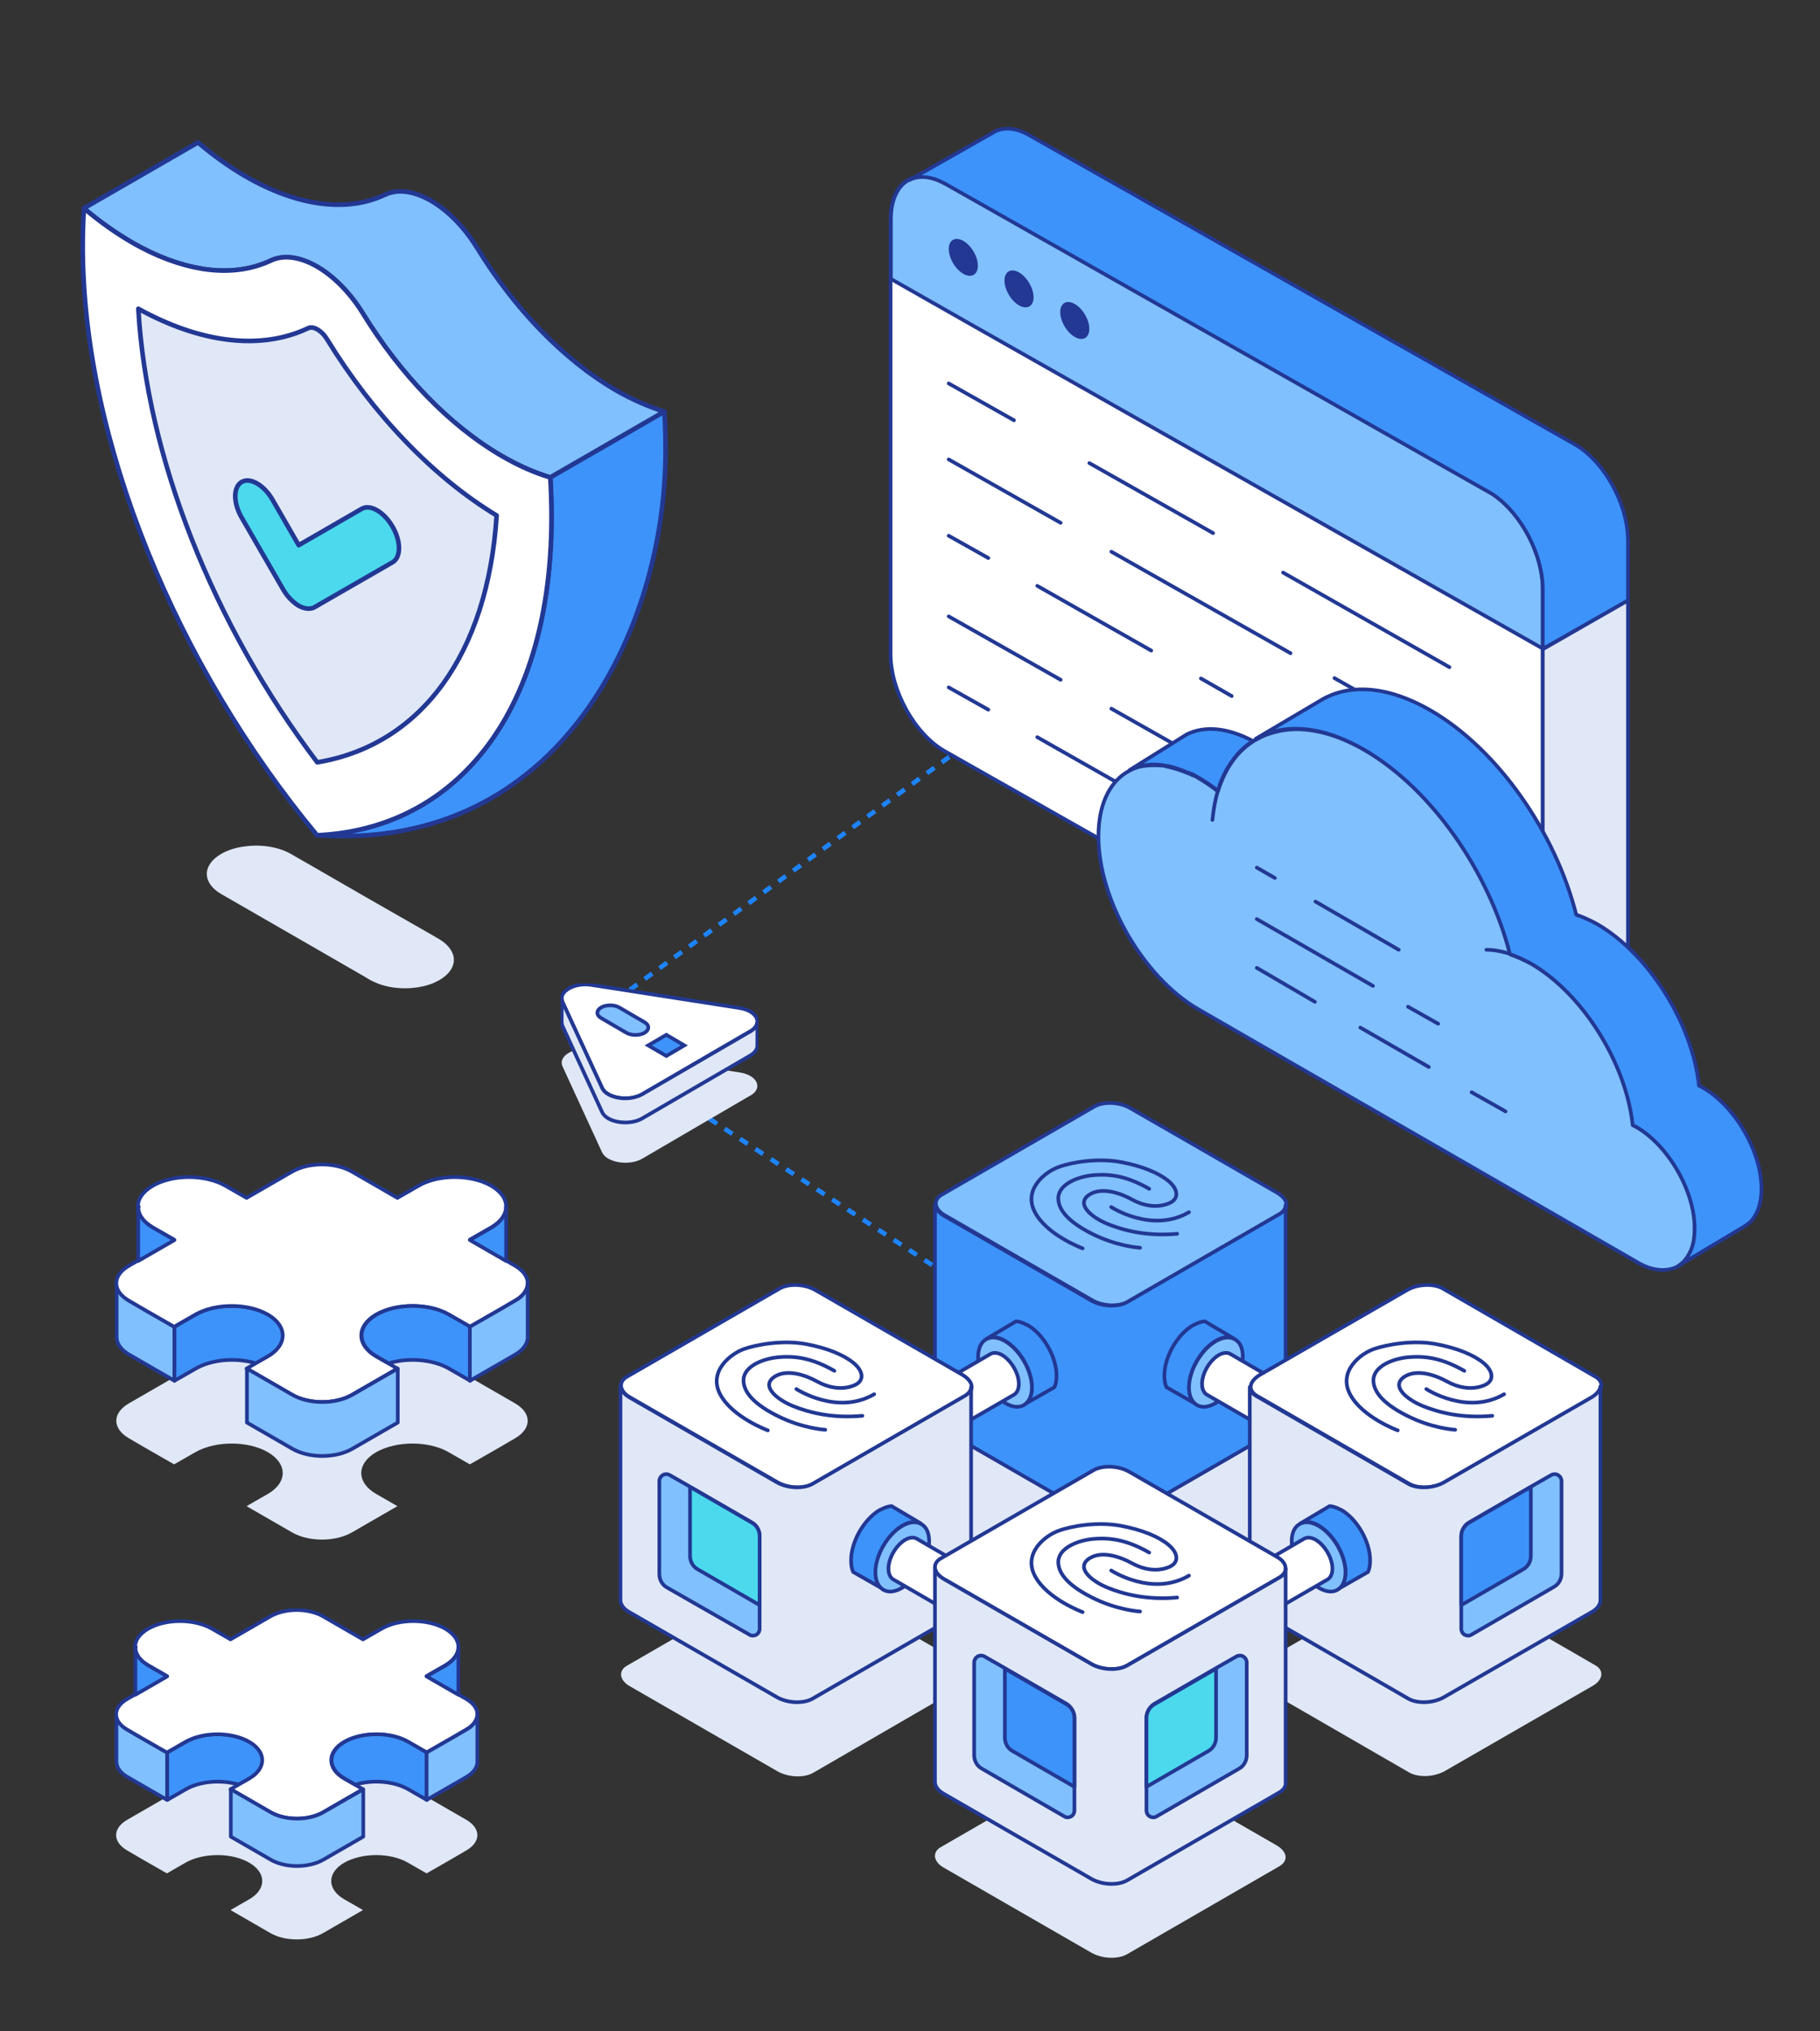 <?xml version="1.0" encoding="UTF-8"?>
<svg xmlns="http://www.w3.org/2000/svg" width="396" height="442" viewBox="0 0 396 442" fill="none">
  <rect x="0" y="0" width="396" height="442" fill="#333333" stroke="none"/>
  <path d="M144.556 89.574L119.741 103.894C116.381 102.86 112.917 101.361 109.298 99.293C97.614 92.572 87.016 81.302 79.003 68.274C73.316 59.02 64.631 54.006 58.944 56.694C54.653 58.71 49.639 59.382 44.107 58.503C39.299 57.728 34.077 55.867 28.649 52.713C25.082 50.645 21.567 48.164 18.258 45.32L43.073 31C46.433 33.843 49.897 36.325 53.464 38.393C65.148 45.114 75.798 46.148 83.759 42.374C89.446 39.685 98.131 44.7 103.818 53.954C111.831 66.982 122.429 78.2 134.113 84.973C137.732 87.041 141.247 88.54 144.556 89.574Z" fill="#80C0FF" stroke="#223893" stroke-miterlimit="10" stroke-linecap="round" stroke-linejoin="round"></path>
  <path d="M144.816 98.104C144.816 136.412 122.172 185.37 68.975 181.751C82.519 181.131 94.1 175.754 102.785 166.242C113.642 154.403 120.001 136.102 120.001 112.424C120.001 109.581 119.897 106.738 119.742 103.894L144.557 89.574C144.764 92.417 144.816 95.261 144.816 98.104Z" fill="#3D93FA" stroke="#223893" stroke-miterlimit="10" stroke-linecap="round" stroke-linejoin="round"></path>
  <path d="M120 112.424C120 136.102 113.641 154.403 102.785 166.242C94.099 175.754 82.519 181.131 68.974 181.751C68.922 181.7 68.871 181.596 68.819 181.544C38.576 145.046 18 96.139 18 53.54C18 50.697 18.103 48.009 18.259 45.32C21.619 48.164 25.083 50.645 28.65 52.713C34.078 55.867 39.3 57.728 44.108 58.503C49.639 59.382 54.654 58.71 58.945 56.694C64.632 54.006 73.317 59.02 79.004 68.274C87.017 81.302 97.615 92.521 109.299 99.293C112.866 101.361 116.381 102.912 119.742 103.894C119.897 106.738 120 109.581 120 112.424Z" fill="white" stroke="#223893" stroke-miterlimit="10" stroke-linecap="round" stroke-linejoin="round"></path>
  <path d="M69.028 165.88C46.333 135.895 31.909 99.345 30.1 67.189C43.8 74.737 56.828 76.236 67.012 71.428C67.736 71.066 68.511 71.376 69.08 71.686C69.597 71.997 70.424 72.617 71.148 73.806C81.281 90.298 94.36 103.894 108.06 112.166C106.147 142.203 91.724 162.106 69.028 165.88Z" fill="#E0E8F7" stroke="#223893" stroke-miterlimit="10" stroke-linecap="round" stroke-linejoin="round"></path>
  <path d="M64.993 131.811C63.804 131.087 62.563 129.898 61.632 128.296L52.585 112.631C50.724 109.426 50.724 105.962 52.585 104.876C54.446 103.791 57.445 105.548 59.306 108.754L64.993 118.628L78.693 110.718C80.554 109.633 83.552 111.39 85.413 114.596C87.275 117.801 87.275 121.265 85.413 122.35L68.353 132.173C67.423 132.638 66.234 132.483 64.993 131.811Z" fill="#4CD9ED" stroke="#223893" stroke-miterlimit="10" stroke-linecap="round" stroke-linejoin="round"></path>
  <path d="M95.627 213.244C95.12 213.525 94.557 213.807 93.993 214.033C92.19 214.709 90.162 215.047 88.077 215.047C86.048 215.047 84.02 214.709 82.273 214.033C81.653 213.807 81.09 213.525 80.526 213.244L79.512 212.624L67.792 205.862L48.127 194.537C43.958 192.114 43.958 188.226 48.127 185.803C49.592 184.958 51.395 184.394 53.311 184.169C54.1 184.056 54.889 184 55.734 184C58.495 184 61.2 184.62 63.284 185.803L65.031 186.817L67.792 188.395L79.512 195.157L82.273 196.734L87.682 199.833L93.993 203.439L95.627 204.397C99.797 206.933 99.797 210.821 95.627 213.244Z" fill="#E0E8F7"></path>
  <g clip-path="url(#clip0_1392_6783)">
    <path d="M103.865 399.316C103.865 400.514 103.066 401.712 101.469 402.643L98.274 404.507L92.817 407.635L88.757 405.306C84.964 403.109 78.774 403.109 74.914 405.306C71.121 407.502 71.121 411.096 74.914 413.292L77.243 414.623L78.974 415.621L72.052 419.614L70.322 420.613C67.127 422.476 62.003 422.476 58.808 420.613L57.078 419.614L50.156 415.621L51.887 414.623L54.216 413.292C58.01 411.096 58.01 407.502 54.216 405.306C50.423 403.109 44.233 403.109 40.373 405.306L36.313 407.635L30.856 404.507L27.662 402.643C26.064 401.712 25.266 400.514 25.266 399.316C25.266 398.118 26.064 396.92 27.662 395.988L29.392 394.99L36.313 390.997L34.583 389.998L32.254 388.667C30.324 387.536 29.392 386.138 29.392 384.674C29.392 383.21 30.324 381.812 32.254 380.681C36.047 378.485 42.237 378.485 46.097 380.681L50.156 383.01L58.808 378.019C62.003 376.155 67.127 376.155 70.322 378.019L78.974 383.01L83.034 380.681C86.827 378.485 93.016 378.485 96.876 380.681C98.807 381.812 99.738 383.21 99.738 384.674C99.738 386.138 98.807 387.536 96.876 388.667L94.547 389.998L92.817 390.997L99.738 394.99L101.469 395.988C103.066 396.92 103.865 398.118 103.865 399.316Z" fill="#E0E8F7"></path>
    <path d="M36.38 381.346V391.662L27.728 386.671C26.131 385.739 25.332 384.541 25.332 383.343V373.027C25.332 374.225 26.131 375.423 27.728 376.355L30.922 378.218L36.38 381.346Z" fill="#80C0FF" stroke="#223893" stroke-width="0.8" stroke-miterlimit="10" stroke-linecap="round" stroke-linejoin="round"></path>
    <path d="M54.284 387.003L51.954 388.334C48.227 387.203 43.569 387.536 40.441 389.333L36.381 391.662V381.346L40.441 379.017C44.234 376.821 50.423 376.821 54.284 379.017C58.077 381.213 58.077 384.807 54.284 387.003Z" fill="#3D93FA" stroke="#223893" stroke-width="0.8" stroke-miterlimit="10" stroke-linecap="round" stroke-linejoin="round"></path>
    <path d="M103.865 373.027C103.865 374.225 103.066 375.423 101.469 376.355L98.274 378.218L92.817 381.346L88.757 379.017C84.964 376.821 78.774 376.821 74.914 379.017C71.121 381.213 71.121 384.807 74.914 387.003L77.243 388.334L78.974 389.333L72.052 393.326L70.322 394.324C67.127 396.188 62.003 396.188 58.808 394.324L57.078 393.326L50.156 389.333L51.887 388.334L54.216 387.003C58.01 384.807 58.01 381.213 54.216 379.017C50.423 376.821 44.233 376.821 40.373 379.017L36.313 381.346L30.856 378.218L27.662 376.355C26.064 375.423 25.266 374.225 25.266 373.027C25.266 371.829 26.064 370.631 27.662 369.7L29.392 368.701L36.313 364.708L34.583 363.71L32.254 362.379C30.324 361.247 29.392 359.85 29.392 358.386C29.392 356.922 30.324 355.524 32.254 354.392C36.047 352.196 42.237 352.196 46.097 354.392L50.156 356.722L58.808 351.73C62.003 349.867 67.127 349.867 70.322 351.73L78.974 356.722L83.034 354.392C86.827 352.196 93.016 352.196 96.876 354.392C98.807 355.524 99.738 356.922 99.738 358.386C99.738 359.85 98.807 361.247 96.876 362.379L94.547 363.71L92.817 364.708L99.738 368.701L101.469 369.7C103.066 370.631 103.865 371.829 103.865 373.027Z" fill="white" stroke="#223893" stroke-width="0.8" stroke-miterlimit="10" stroke-linecap="round" stroke-linejoin="round"></path>
    <path d="M79.04 389.333V399.648L70.388 404.64C67.194 406.503 62.069 406.503 58.874 404.64L50.223 399.648V389.333L57.144 393.326L58.874 394.324C62.069 396.188 67.194 396.188 70.388 394.324L72.119 393.326L79.04 389.333Z" fill="#80C0FF" stroke="#223893" stroke-width="0.8" stroke-miterlimit="10" stroke-linecap="round" stroke-linejoin="round"></path>
    <path d="M92.883 381.346V391.662L88.823 389.333C85.695 387.536 80.97 387.203 77.309 388.334L74.98 387.003C71.186 384.807 71.186 381.213 74.98 379.017C78.773 376.821 85.029 376.821 88.823 379.017L92.883 381.346Z" fill="#3D93FA" stroke="#223893" stroke-width="0.8" stroke-miterlimit="10" stroke-linecap="round" stroke-linejoin="round"></path>
    <path d="M103.864 373.027V383.343C103.864 384.541 103.066 385.739 101.468 386.671L92.816 391.662V381.346L98.274 378.218L101.468 376.355C103.066 375.49 103.864 374.225 103.864 373.027Z" fill="#80C0FF" stroke="#223893" stroke-width="0.8" stroke-miterlimit="10" stroke-linecap="round" stroke-linejoin="round"></path>
    <path d="M99.738 358.452V368.768L92.816 364.775L94.547 363.777L96.876 362.445C98.806 361.314 99.738 359.85 99.738 358.452Z" fill="#3D93FA" stroke="#223893" stroke-width="0.8" stroke-miterlimit="10" stroke-linecap="round" stroke-linejoin="round"></path>
    <path d="M99.738 358.452V358.319" stroke="#223893" stroke-width="0.8" stroke-miterlimit="10" stroke-linecap="round" stroke-linejoin="round"></path>
    <path d="M36.38 364.775L29.459 368.768V358.452C29.459 359.916 30.391 361.314 32.321 362.445L34.65 363.777L36.38 364.775Z" fill="#3D93FA" stroke="#223893" stroke-width="0.8" stroke-miterlimit="10" stroke-linecap="round" stroke-linejoin="round"></path>
    <path d="M29.525 358.452V358.319" stroke="#223893" stroke-width="0.8" stroke-miterlimit="10" stroke-linecap="round" stroke-linejoin="round"></path>
  </g>
  <g clip-path="url(#clip1_1392_6783)">
    <path d="M114.817 309.164C114.817 310.529 113.907 311.893 112.088 312.954L108.45 315.076L102.235 318.639L97.611 315.986C93.291 313.485 86.242 313.485 81.846 315.986C77.526 318.487 77.526 322.58 81.846 325.081L84.499 326.597L86.469 327.734L78.587 332.282L76.616 333.419C72.978 335.541 67.142 335.541 63.504 333.419L61.533 332.282L53.65 327.734L55.621 326.597L58.274 325.081C62.594 322.58 62.594 318.487 58.274 315.986C53.953 313.485 46.904 313.485 42.508 315.986L37.885 318.639L31.669 315.076L28.031 312.954C26.212 311.893 25.303 310.529 25.303 309.164C25.303 307.8 26.212 306.436 28.031 305.374L30.002 304.238L37.885 299.69L35.914 298.553L33.261 297.037C31.063 295.749 30.002 294.157 30.002 292.489C30.002 290.822 31.063 289.23 33.261 287.942C37.581 285.44 44.63 285.44 49.027 287.942L53.65 290.594L63.504 284.91C67.142 282.788 72.978 282.788 76.616 284.91L86.469 290.594L91.093 287.942C95.413 285.44 102.462 285.44 106.858 287.942C109.056 289.23 110.117 290.822 110.117 292.489C110.117 294.157 109.056 295.749 106.858 297.037L104.205 298.553L102.235 299.69L110.117 304.238L112.088 305.374C113.907 306.436 114.817 307.8 114.817 309.164Z" fill="#E0E8F7"></path>
    <path d="M37.961 288.699V300.448L28.108 294.763C26.288 293.702 25.379 292.338 25.379 290.973V279.225C25.379 280.589 26.288 281.954 28.108 283.015L31.746 285.137L37.961 288.699Z" fill="#80C0FF" stroke="#223893" stroke-width="0.8" stroke-miterlimit="10" stroke-linecap="round" stroke-linejoin="round"></path>
    <path d="M58.35 295.142L55.697 296.658C51.453 295.369 46.147 295.748 42.584 297.795L37.961 300.448V288.7L42.584 286.047C46.905 283.545 53.954 283.545 58.35 286.047C62.67 288.548 62.67 292.641 58.35 295.142Z" fill="#3D93FA" stroke="#223893" stroke-width="0.8" stroke-miterlimit="10" stroke-linecap="round" stroke-linejoin="round"></path>
    <path d="M114.817 279.225C114.817 280.589 113.907 281.954 112.088 283.015L108.45 285.137L102.235 288.7L97.611 286.047C93.291 283.545 86.242 283.545 81.846 286.047C77.526 288.548 77.526 292.641 81.846 295.142L84.499 296.658L86.469 297.795L78.587 302.343L76.616 303.48C72.978 305.602 67.142 305.602 63.504 303.48L61.533 302.343L53.65 297.795L55.621 296.658L58.274 295.142C62.594 292.641 62.594 288.548 58.274 286.047C53.953 283.545 46.904 283.545 42.508 286.047L37.885 288.7L31.669 285.137L28.031 283.015C26.212 281.954 25.303 280.589 25.303 279.225C25.303 277.861 26.212 276.497 28.031 275.435L30.002 274.298L37.885 269.751L35.914 268.614L33.261 267.098C31.063 265.809 30.002 264.218 30.002 262.55C30.002 260.883 31.063 259.291 33.261 258.003C37.581 255.501 44.63 255.501 49.027 258.003L53.65 260.655L63.504 254.971C67.142 252.848 72.978 252.848 76.616 254.971L86.469 260.655L91.093 258.003C95.413 255.501 102.462 255.501 106.858 258.003C109.056 259.291 110.117 260.883 110.117 262.55C110.117 264.218 109.056 265.809 106.858 267.098L104.205 268.614L102.235 269.751L110.117 274.298L112.088 275.435C113.907 276.497 114.817 277.861 114.817 279.225Z" fill="white" stroke="#223893" stroke-width="0.8" stroke-miterlimit="10" stroke-linecap="round" stroke-linejoin="round"></path>
    <path d="M86.546 297.795V309.543L76.692 315.228C73.054 317.35 67.218 317.35 63.58 315.228L53.727 309.543V297.795L61.609 302.343L63.58 303.48C67.218 305.602 73.054 305.602 76.692 303.48L78.663 302.343L86.546 297.795Z" fill="#80C0FF" stroke="#223893" stroke-width="0.8" stroke-miterlimit="10" stroke-linecap="round" stroke-linejoin="round"></path>
    <path d="M102.311 288.7V300.448L97.687 297.795C94.125 295.748 88.743 295.369 84.575 296.658L81.922 295.142C77.602 292.641 77.602 288.548 81.922 286.047C86.242 283.545 93.367 283.545 97.687 286.047L102.311 288.7Z" fill="#3D93FA" stroke="#223893" stroke-width="0.8" stroke-miterlimit="10" stroke-linecap="round" stroke-linejoin="round"></path>
    <path d="M114.816 279.225V290.973C114.816 292.338 113.907 293.702 112.088 294.763L102.234 300.448V288.699L108.45 285.137L112.088 283.015C113.907 282.03 114.816 280.589 114.816 279.225Z" fill="#80C0FF" stroke="#223893" stroke-width="0.8" stroke-miterlimit="10" stroke-linecap="round" stroke-linejoin="round"></path>
    <path d="M110.117 262.626V274.374L102.234 269.827L104.205 268.69L106.858 267.174C109.056 265.885 110.117 264.218 110.117 262.626Z" fill="#3D93FA" stroke="#223893" stroke-width="0.8" stroke-miterlimit="10" stroke-linecap="round" stroke-linejoin="round"></path>
    <path d="M110.117 262.626V262.474" stroke="#223893" stroke-width="0.8" stroke-miterlimit="10" stroke-linecap="round" stroke-linejoin="round"></path>
    <path d="M37.961 269.827L30.078 274.374V262.626C30.078 264.293 31.139 265.885 33.337 267.174L35.99 268.69L37.961 269.827Z" fill="#3D93FA" stroke="#223893" stroke-width="0.8" stroke-miterlimit="10" stroke-linecap="round" stroke-linejoin="round"></path>
    <path d="M30.154 262.626V262.474" stroke="#223893" stroke-width="0.8" stroke-miterlimit="10" stroke-linecap="round" stroke-linejoin="round"></path>
  </g>
  <path d="M213 160L125 224.161L205.457 277" stroke="#1D84FF" stroke-dasharray="2 2"></path>
  <path d="M335.677 128.133V222.725C335.677 226.697 334.353 229.585 332.293 230.957L331.484 231.39C329.424 232.401 326.776 232.184 323.907 230.523L205.54 163.443C199.066 159.76 193.77 150.301 193.77 142.286V47.694C193.77 43.578 195.167 40.69 197.374 39.318L197.816 39.029C199.581 38.162 201.788 38.162 204.216 39.173C204.657 39.318 205.099 39.606 205.54 39.823L212.308 43.65L323.907 106.976C324.348 107.193 324.716 107.482 325.084 107.698C331.043 111.814 335.677 120.623 335.677 128.133Z" fill="white" stroke="#223893" stroke-width="0.8" stroke-miterlimit="10" stroke-linecap="round" stroke-linejoin="round"></path>
  <path d="M335.678 128.133V141.13L212.382 71.234L193.844 60.691V47.694C193.844 43.578 195.241 40.69 197.448 39.318L197.89 39.029C199.655 38.162 201.862 38.162 204.29 39.173C204.731 39.318 205.173 39.606 205.614 39.823L212.382 43.65L323.907 106.976C324.349 107.193 324.717 107.482 325.084 107.698C331.043 111.814 335.678 120.623 335.678 128.133Z" fill="#80C0FF" stroke="#223893" stroke-width="0.8" stroke-miterlimit="10" stroke-linecap="round" stroke-linejoin="round"></path>
  <path d="M211.844 59.812C213.076 59.114 213.069 56.841 211.83 54.734C210.591 52.627 208.588 51.486 207.357 52.183C206.125 52.881 206.132 55.155 207.371 57.261C208.61 59.368 210.613 60.51 211.844 59.812Z" fill="#223893"></path>
  <path d="M223.967 66.68C225.199 65.982 225.192 63.708 223.953 61.602C222.714 59.495 220.711 58.353 219.48 59.051C218.248 59.749 218.255 62.022 219.494 64.129C220.733 66.235 222.736 67.377 223.967 66.68Z" fill="#223893"></path>
  <path d="M236.096 73.547C237.328 72.849 237.321 70.575 236.082 68.469C234.843 66.362 232.84 65.22 231.609 65.918C230.377 66.616 230.383 68.889 231.623 70.996C232.862 73.103 234.865 74.245 236.096 73.547Z" fill="#223893"></path>
  <path d="M279.178 124.595L315.372 145.174" stroke="#223893" stroke-width="0.8" stroke-miterlimit="10" stroke-linecap="round" stroke-linejoin="round"></path>
  <path d="M237.025 100.766L263.95 116.002" stroke="#223893" stroke-width="0.8" stroke-miterlimit="10" stroke-linecap="round" stroke-linejoin="round"></path>
  <path d="M206.424 83.436L220.622 91.452" stroke="#223893" stroke-width="0.8" stroke-miterlimit="10" stroke-linecap="round" stroke-linejoin="round"></path>
  <path d="M290.359 147.557L301.541 153.911" stroke="#223893" stroke-width="0.8" stroke-miterlimit="10" stroke-linecap="round" stroke-linejoin="round"></path>
  <path d="M241.811 120.046L280.8 142.141" stroke="#223893" stroke-width="0.8" stroke-miterlimit="10" stroke-linecap="round" stroke-linejoin="round"></path>
  <path d="M206.424 99.972L230.774 113.764" stroke="#223893" stroke-width="0.8" stroke-miterlimit="10" stroke-linecap="round" stroke-linejoin="round"></path>
  <path d="M290.359 181.711L301.541 188.065" stroke="#223893" stroke-width="0.8" stroke-miterlimit="10" stroke-linecap="round" stroke-linejoin="round"></path>
  <path d="M241.811 154.2L280.8 176.296" stroke="#223893" stroke-width="0.8" stroke-miterlimit="10" stroke-linecap="round" stroke-linejoin="round"></path>
  <path d="M206.424 134.126L230.774 147.918" stroke="#223893" stroke-width="0.8" stroke-miterlimit="10" stroke-linecap="round" stroke-linejoin="round"></path>
  <path d="M261.301 147.629L267.995 151.456" stroke="#223893" stroke-width="0.8" stroke-miterlimit="10" stroke-linecap="round" stroke-linejoin="round"></path>
  <path d="M225.695 127.483L250.487 141.564" stroke="#223893" stroke-width="0.8" stroke-miterlimit="10" stroke-linecap="round" stroke-linejoin="round"></path>
  <path d="M206.424 116.58L215.031 121.418" stroke="#223893" stroke-width="0.8" stroke-miterlimit="10" stroke-linecap="round" stroke-linejoin="round"></path>
  <path d="M225.695 160.41L250.487 174.49" stroke="#223893" stroke-width="0.8" stroke-miterlimit="10" stroke-linecap="round" stroke-linejoin="round"></path>
  <path d="M206.424 149.579L215.031 154.417" stroke="#223893" stroke-width="0.8" stroke-miterlimit="10" stroke-linecap="round" stroke-linejoin="round"></path>
  <path d="M354.217 117.663V130.66L335.679 141.203V128.205C335.679 120.696 331.044 111.886 325.085 107.771C324.717 107.482 324.276 107.265 323.908 107.048L212.383 43.795L205.615 39.968C205.174 39.751 204.732 39.534 204.291 39.318C201.863 38.307 199.656 38.235 197.891 39.173L215.841 28.992L216.429 28.631C218.489 27.62 221.137 27.765 224.08 29.497L342.447 96.578C348.994 100.189 354.217 109.648 354.217 117.663Z" fill="#3D93FA" stroke="#223893" stroke-width="0.8" stroke-miterlimit="10" stroke-linecap="round" stroke-linejoin="round"></path>
  <path d="M354.215 130.66V212.255C354.215 216.226 352.891 219.115 350.831 220.559L350.096 220.992L332.293 231.101C334.353 229.657 335.677 226.841 335.677 222.869V141.275L354.215 130.66Z" fill="#E0E8F7" stroke="#223893" stroke-width="0.8" stroke-miterlimit="10" stroke-linecap="round"></path>
  <path d="M272.619 161.242C270.95 162.315 269.519 163.626 268.327 165.295C266.896 167.203 265.704 169.468 264.988 172.091C263.677 171.018 262.246 170.064 260.815 169.23C260.458 168.991 260.1 168.872 259.742 168.634C259.504 168.514 259.385 168.395 259.146 168.395C258.908 168.276 258.789 168.157 258.55 168.157C258.312 168.037 258.192 168.037 257.954 167.918C257.716 167.799 257.596 167.799 257.358 167.68C256.046 167.203 254.735 166.726 253.543 166.607C253.423 166.607 253.185 166.607 253.066 166.487C251.754 166.368 250.562 166.249 249.37 166.487C248.058 166.607 246.866 167.084 245.793 167.56L257.239 160.407L258.192 159.811C262.008 157.903 267.015 158.261 272.619 161.242Z" fill="#3D93FA" stroke="#223893" stroke-width="0.8" stroke-miterlimit="10" stroke-linecap="round" stroke-linejoin="round"></path>
  <path d="M368.837 267.233C368.837 269.141 368.479 270.81 368.002 272.122C367.406 273.552 366.452 274.744 365.26 275.46L365.021 275.579C362.756 276.771 359.537 276.652 356.199 274.625L260.818 219.662C248.776 212.747 239 195.817 239 181.987C239 175.31 241.265 170.541 244.961 168.157L245.796 167.68C246.869 167.084 248.061 166.726 249.373 166.607C250.565 166.488 251.757 166.488 253.069 166.607C253.188 166.607 253.426 166.607 253.546 166.726C254.738 166.965 256.049 167.322 257.361 167.799C257.599 167.918 257.718 167.918 257.957 168.038C258.195 168.157 258.315 168.157 258.553 168.276C258.791 168.395 258.911 168.395 259.149 168.514C259.388 168.634 259.507 168.753 259.745 168.753C260.103 168.872 260.461 169.111 260.818 169.349C262.249 170.184 263.68 171.137 264.991 172.21C265.826 169.588 266.899 167.322 268.329 165.415C269.522 163.745 270.952 162.434 272.622 161.361C272.86 161.122 273.218 161.003 273.456 160.884C274.648 160.169 275.841 159.692 277.271 159.334C282.756 157.784 289.671 158.976 297.063 163.269C311.728 171.734 324.246 189.856 328.777 207.74C330.208 208.217 331.757 208.932 333.307 209.767C344.634 216.324 354.053 231.466 355.483 244.938C355.722 245.057 355.96 245.177 356.199 245.296C363.114 249.23 368.837 259.126 368.837 267.233Z" fill="#80C0FF" stroke="#223893" stroke-width="0.8" stroke-miterlimit="10" stroke-linecap="round" stroke-linejoin="round"></path>
  <path d="M328.777 207.621C326.87 207.024 325.081 206.667 323.412 206.667" stroke="#223893" stroke-width="0.8" stroke-miterlimit="10" stroke-linecap="round" stroke-linejoin="round"></path>
  <path d="M264.993 172.091C264.397 173.999 264.039 176.145 263.801 178.41" stroke="#223893" stroke-width="0.8" stroke-miterlimit="10" stroke-linecap="round" stroke-linejoin="round"></path>
  <path d="M286.215 196.175L304.337 206.667" stroke="#223893" stroke-width="0.8" stroke-miterlimit="10" stroke-linecap="round" stroke-linejoin="round"></path>
  <path d="M273.459 188.783L277.393 191.048" stroke="#223893" stroke-width="0.8" stroke-miterlimit="10" stroke-linecap="round" stroke-linejoin="round"></path>
  <path d="M306.363 219.066L312.921 222.762" stroke="#223893" stroke-width="0.8" stroke-miterlimit="10" stroke-linecap="round" stroke-linejoin="round"></path>
  <path d="M273.459 199.99L298.735 214.535" stroke="#223893" stroke-width="0.8" stroke-miterlimit="10" stroke-linecap="round" stroke-linejoin="round"></path>
  <path d="M320.193 237.666L327.585 241.838" stroke="#223893" stroke-width="0.8" stroke-miterlimit="10" stroke-linecap="round" stroke-linejoin="round"></path>
  <path d="M295.99 223.597L310.893 232.181" stroke="#223893" stroke-width="0.8" stroke-miterlimit="10" stroke-linecap="round" stroke-linejoin="round"></path>
  <path d="M273.459 210.601L286.097 217.993" stroke="#223893" stroke-width="0.8" stroke-miterlimit="10" stroke-linecap="round" stroke-linejoin="round"></path>
  <path d="M383.26 258.649C383.26 262.583 381.949 265.445 379.683 266.756L379.326 266.995L365.138 275.46C366.33 274.744 367.165 273.671 367.88 272.122C368.476 270.81 368.715 269.141 368.715 267.233C368.715 259.126 362.992 249.23 355.957 245.177C355.719 245.057 355.48 244.938 355.242 244.819C353.811 231.346 344.393 216.205 333.066 209.647C331.516 208.813 329.966 208.097 328.536 207.62C324.005 189.856 311.605 171.734 296.822 163.149C289.43 158.857 282.514 157.665 277.03 159.215C275.719 159.573 274.407 160.049 273.215 160.765L287.522 152.3C293.602 148.723 301.948 149.2 311.248 154.565C325.913 163.03 338.431 181.152 342.962 199.036C344.393 199.513 345.942 200.228 347.492 201.063C358.819 207.62 368.238 222.762 369.668 236.235C369.907 236.354 370.145 236.473 370.384 236.592C377.537 240.646 383.26 250.542 383.26 258.649Z" fill="#3D93FA" stroke="#223893" stroke-width="0.8" stroke-miterlimit="10" stroke-linecap="round" stroke-linejoin="round"></path>
  <path d="M292.754 325.065C292.754 326.057 292.159 326.983 290.969 327.644L246.539 353.299C243.894 354.82 239.266 354.622 236.225 352.903L193.315 328.107C191.728 327.181 190.869 326.057 190.803 324.933V324.536C190.869 323.611 191.464 322.751 192.588 322.09L236.952 296.501C239.597 294.98 244.225 295.178 247.266 296.898L290.176 321.693C291.895 322.685 292.754 323.875 292.754 325.065Z" fill="#E0E8F7"></path>
  <path d="M272.127 364.606C272.127 365.333 272.59 365.995 273.449 366.524L306.64 385.699C308.623 386.823 312.061 386.691 314.375 385.368L346.508 366.854C347.698 366.193 348.293 365.333 348.425 364.474V364.143C348.359 363.482 347.963 362.821 347.103 362.358L313.913 343.183C311.929 342.059 308.491 342.191 306.177 343.513L274.044 362.027C272.788 362.821 272.127 363.747 272.127 364.606Z" fill="#E0E8F7"></path>
  <path d="M211.431 364.606C211.431 365.333 210.968 365.995 210.109 366.524L176.918 385.765C174.935 386.889 171.497 386.757 169.183 385.434L137.05 366.92C135.86 366.259 135.265 365.4 135.133 364.54V364.209C135.199 363.548 135.596 362.887 136.455 362.424L169.646 343.249C171.629 342.125 175.067 342.257 177.381 343.579L209.514 362.094C210.77 362.821 211.431 363.747 211.431 364.606Z" fill="#E0E8F7"></path>
  <path d="M279.728 404.147C279.728 404.874 279.265 405.535 278.406 406.064L245.215 425.24C243.232 426.364 239.794 426.231 237.48 424.909L205.347 406.395C204.157 405.734 203.562 404.874 203.43 404.015V403.684C203.496 403.023 203.893 402.362 204.752 401.899L237.942 382.723C239.926 381.599 243.364 381.732 245.678 383.054L277.811 401.568C279.133 402.362 279.728 403.287 279.728 404.147Z" fill="#E0E8F7"></path>
  <path d="M279.927 262.184C279.927 262.911 279.464 263.572 278.605 264.101L245.415 283.277C243.431 284.401 239.993 284.268 237.679 282.946L205.546 264.432C204.356 263.771 203.761 262.911 203.629 262.051V261.721C203.695 261.06 204.092 260.398 204.951 259.936L238.142 240.76C240.125 239.636 243.563 239.769 245.877 241.091L278.01 259.605C279.266 260.398 279.927 261.324 279.927 262.184Z" fill="#80C0FF" stroke="#223893" stroke-width="0.8" stroke-miterlimit="10" stroke-linecap="round" stroke-linejoin="round"></path>
  <path d="M279.728 262.184V308.932C279.728 309.659 279.265 310.32 278.406 310.849L245.215 330.025C243.232 331.149 239.794 331.016 237.48 329.694L205.347 311.18C204.157 310.519 203.562 309.659 203.43 308.8V262.118C203.496 262.911 204.157 263.771 205.347 264.498L237.48 283.012C239.794 284.335 243.232 284.467 245.215 283.343L278.406 264.167C279.331 263.638 279.728 262.911 279.728 262.184Z" fill="#3D93FA" stroke="#223893" stroke-width="0.8" stroke-miterlimit="10" stroke-linecap="round" stroke-linejoin="round"></path>
  <path d="M235.562 271.639C235.562 271.639 227.826 268.796 225.181 263.771C222.537 258.745 227.495 254.91 230.405 253.918C233.248 252.861 238.934 251.935 243.892 252.861C248.454 253.72 252.025 255.175 254.206 256.96C256.388 258.745 256.719 260.993 254.14 261.919C251.562 262.911 248.653 262.316 246.272 260.993C243.892 259.671 239.727 258.15 236.95 260.002C233.975 262.051 237.611 264.961 241.049 266.349C244.487 267.738 249.512 269.06 256.124 268.465" stroke="#223893" stroke-width="0.8" stroke-miterlimit="10" stroke-linecap="round" stroke-linejoin="round"></path>
  <path d="M241.775 262.646C241.775 262.646 250.635 268.465 258.701 263.771" stroke="#223893" stroke-width="0.8" stroke-miterlimit="10" stroke-linecap="round" stroke-linejoin="round"></path>
  <path d="M248.057 271.507C248.057 271.507 243.032 271.242 237.479 268.399C231.462 265.358 230.206 262.58 230.272 260.597C230.404 257.621 234.636 255.968 238.008 255.704C242.107 255.373 245.611 256.167 250.041 258.679" stroke="#223893" stroke-width="0.8" stroke-miterlimit="10" stroke-linecap="round" stroke-linejoin="round"></path>
  <path d="M268.488 291.277C267.43 290.748 266.042 290.881 264.587 291.74C261.348 293.591 258.703 298.154 258.703 301.857C258.703 303.642 259.298 304.898 260.29 305.559L253.81 301.857C253.48 301.195 253.348 300.336 253.348 299.344V299.278C253.348 295.245 256.191 290.285 259.695 288.302C259.695 288.302 259.695 288.302 259.761 288.302C260.62 287.839 261.414 287.574 262.141 287.508L268.488 291.277Z" fill="#3D93FA" stroke="#223893" stroke-width="0.8" stroke-miterlimit="10" stroke-linecap="round" stroke-linejoin="round"></path>
  <path d="M270.406 295.178C270.406 298.881 267.761 303.444 264.521 305.295C262.935 306.221 261.546 306.353 260.488 305.758L260.29 305.626C259.298 304.964 258.703 303.708 258.703 301.923C258.703 298.22 261.348 293.658 264.587 291.806C266.108 290.947 267.497 290.814 268.488 291.343H268.554L268.753 291.476C269.811 292.071 270.406 293.393 270.406 295.178Z" fill="#80C0FF" stroke="#223893" stroke-width="0.8" stroke-miterlimit="10" stroke-linecap="round" stroke-linejoin="round"></path>
  <path d="M294.008 309.924C293.347 309.593 292.487 309.659 291.562 310.188C289.578 311.312 287.925 314.155 287.925 316.47C287.925 317.594 288.322 318.387 288.917 318.718L262.537 303.444C261.942 303.047 261.545 302.253 261.545 301.129C261.545 298.815 263.198 296.038 265.181 294.848C266.107 294.319 267.033 294.253 267.628 294.583L267.76 294.649L294.008 309.924Z" fill="white" stroke="#223893" stroke-width="0.8" stroke-miterlimit="10" stroke-linecap="round" stroke-linejoin="round"></path>
  <path d="M272.127 301.791C272.127 302.518 272.59 303.179 273.449 303.708L306.64 322.883C308.623 324.008 312.061 323.875 314.375 322.553L346.508 304.039C347.698 303.378 348.293 302.518 348.425 301.658V301.328C348.359 300.667 347.963 300.005 347.103 299.543L313.913 280.367C311.929 279.243 308.491 279.375 306.177 280.698L274.044 299.212C272.788 300.005 272.127 300.931 272.127 301.791Z" fill="white" stroke="#223893" stroke-width="0.8" stroke-miterlimit="10" stroke-linecap="round" stroke-linejoin="round"></path>
  <path d="M271.928 301.791V348.539C271.928 349.266 272.391 349.927 273.25 350.456L306.441 369.631C308.424 370.755 311.862 370.623 314.176 369.301L346.309 350.787C347.499 350.125 348.094 349.266 348.226 348.406V301.658C348.16 302.452 347.499 303.311 346.309 304.039L314.176 322.553C311.862 323.875 308.424 324.007 306.441 322.883L273.25 303.708C272.391 303.179 271.928 302.518 271.928 301.791Z" fill="#E0E8F7" stroke="#223893" stroke-width="0.8" stroke-miterlimit="10" stroke-linecap="round" stroke-linejoin="round"></path>
  <path d="M317.945 334.256V354.423C317.945 354.952 318.21 355.415 318.606 355.68L318.739 355.746C319.135 355.944 319.73 356.01 320.193 355.68L338.111 345.299C339.169 344.704 339.764 343.58 339.764 342.389V322.288C339.764 321.759 339.499 321.297 339.103 321.032L338.904 320.9C338.508 320.701 337.979 320.701 337.516 320.966L333.813 323.082L333.02 323.545L319.532 331.347C318.606 331.942 317.945 333.066 317.945 334.256Z" fill="#80C0FF" stroke="#223893" stroke-width="0.8" stroke-miterlimit="10" stroke-linecap="round" stroke-linejoin="round"></path>
  <path d="M317.945 334.256V349.266L331.433 341.464C332.491 340.869 333.086 339.744 333.086 338.554V323.545L319.598 331.347C318.606 331.942 317.945 333.066 317.945 334.256Z" fill="#3D93FA" stroke="#223893" stroke-width="0.8" stroke-miterlimit="10" stroke-linecap="round" stroke-linejoin="round"></path>
  <path d="M304.126 311.246C304.126 311.246 296.39 308.403 293.746 303.378C291.101 298.352 296.06 294.517 298.969 293.526C301.878 292.534 307.498 291.542 312.457 292.468C317.019 293.327 320.589 294.782 322.771 296.567C324.953 298.352 325.283 300.601 322.705 301.526C320.126 302.518 317.217 301.923 314.837 300.601C312.457 299.278 308.291 297.757 305.514 299.609C302.539 301.658 306.176 304.568 309.614 305.956C313.052 307.345 318.077 308.667 324.688 308.072" stroke="#223893" stroke-width="0.8" stroke-miterlimit="10" stroke-linecap="round" stroke-linejoin="round"></path>
  <path d="M310.34 302.254C310.34 302.254 319.199 308.072 327.266 303.378" stroke="#223893" stroke-width="0.8" stroke-miterlimit="10" stroke-linecap="round" stroke-linejoin="round"></path>
  <path d="M316.622 311.114C316.622 311.114 311.597 310.849 306.043 308.006C300.027 304.965 298.77 302.187 298.836 300.204C298.969 297.228 303.2 295.575 306.572 295.311C310.671 294.98 314.175 295.774 318.605 298.286" stroke="#223893" stroke-width="0.8" stroke-miterlimit="10" stroke-linecap="round" stroke-linejoin="round"></path>
  <path d="M282.969 331.479C284.027 330.95 285.415 331.082 286.87 331.942C290.109 333.793 292.754 338.356 292.754 342.059C292.754 343.844 292.159 345.1 291.167 345.761L297.647 342.059C297.977 341.397 298.109 340.538 298.109 339.546V339.48C298.109 335.446 295.266 330.487 291.762 328.504C291.762 328.504 291.762 328.504 291.696 328.504C290.837 328.041 290.043 327.776 289.316 327.71L282.969 331.479Z" fill="#3D93FA" stroke="#223893" stroke-width="0.8" stroke-miterlimit="10" stroke-linecap="round" stroke-linejoin="round"></path>
  <path d="M281.053 335.38C281.053 339.083 283.697 343.646 286.937 345.497C288.524 346.423 289.912 346.555 290.97 345.96L291.169 345.828C292.16 345.166 292.755 343.91 292.755 342.125C292.755 338.422 290.111 333.86 286.871 332.008C285.35 331.149 283.962 331.016 282.97 331.545H282.904L282.706 331.678C281.648 332.273 281.053 333.595 281.053 335.38Z" fill="#80C0FF" stroke="#223893" stroke-width="0.8" stroke-miterlimit="10" stroke-linecap="round" stroke-linejoin="round"></path>
  <path d="M257.449 350.125C258.11 349.795 258.97 349.861 259.896 350.39C261.879 351.514 263.532 354.357 263.532 356.671C263.532 357.796 263.135 358.589 262.54 358.92L288.921 343.646C289.516 343.249 289.912 342.455 289.912 341.331C289.912 339.017 288.259 336.24 286.276 335.05C285.35 334.521 284.425 334.455 283.83 334.785L283.697 334.851L257.449 350.125Z" fill="white" stroke="#223893" stroke-width="0.8" stroke-miterlimit="10" stroke-linecap="round" stroke-linejoin="round"></path>
  <path d="M214.736 291.277C215.794 290.748 217.183 290.881 218.637 291.74C221.877 293.591 224.522 298.154 224.522 301.857C224.522 303.642 223.927 304.898 222.935 305.559L229.414 301.857C229.745 301.195 229.877 300.336 229.877 299.344V299.278C229.877 295.245 227.034 290.285 223.53 288.302C223.53 288.302 223.53 288.302 223.464 288.302C222.604 287.839 221.811 287.574 221.084 287.508L214.736 291.277Z" fill="#3D93FA" stroke="#223893" stroke-width="0.8" stroke-miterlimit="10" stroke-linecap="round" stroke-linejoin="round"></path>
  <path d="M212.82 295.178C212.82 298.881 215.465 303.444 218.705 305.295C220.291 306.221 221.68 306.353 222.738 305.758L222.936 305.626C223.928 304.964 224.523 303.708 224.523 301.923C224.523 298.22 221.878 293.658 218.639 291.806C217.118 290.947 215.729 290.814 214.738 291.343H214.672L214.473 291.476C213.481 292.071 212.82 293.393 212.82 295.178Z" fill="#80C0FF" stroke="#223893" stroke-width="0.8" stroke-miterlimit="10" stroke-linecap="round" stroke-linejoin="round"></path>
  <path d="M189.217 309.924C189.878 309.593 190.737 309.659 191.663 310.188C193.647 311.312 195.3 314.155 195.3 316.47C195.3 317.594 194.903 318.387 194.308 318.718L220.688 303.444C221.283 303.047 221.68 302.253 221.68 301.129C221.68 298.815 220.027 296.038 218.044 294.848C217.118 294.319 216.192 294.253 215.597 294.583L215.465 294.649L189.217 309.924Z" fill="white" stroke="#223893" stroke-width="0.8" stroke-miterlimit="10" stroke-linecap="round" stroke-linejoin="round"></path>
  <path d="M211.431 301.791C211.431 302.518 210.968 303.179 210.109 303.708L176.918 322.883C174.935 324.007 171.497 323.875 169.183 322.553L137.05 304.039C135.86 303.377 135.265 302.518 135.133 301.658V301.328C135.199 300.666 135.596 300.005 136.455 299.542L169.646 280.367C171.629 279.243 175.067 279.375 177.381 280.698L209.514 299.212C210.77 300.005 211.431 300.931 211.431 301.791Z" fill="white" stroke="#223893" stroke-width="0.8" stroke-miterlimit="10" stroke-linecap="round" stroke-linejoin="round"></path>
  <path d="M211.298 301.791V348.539C211.298 349.266 210.836 349.927 209.976 350.456L176.786 369.631C174.802 370.755 171.364 370.623 169.05 369.301L136.917 350.787C135.727 350.125 135.132 349.266 135 348.406V301.658C135.066 302.452 135.727 303.311 136.917 304.039L169.05 322.553C171.364 323.875 174.802 324.007 176.786 322.883L209.976 303.708C210.836 303.179 211.298 302.518 211.298 301.791Z" fill="#E0E8F7" stroke="#223893" stroke-width="0.8" stroke-miterlimit="10" stroke-linecap="round" stroke-linejoin="round"></path>
  <path d="M165.281 334.256V354.423C165.281 354.952 165.017 355.415 164.62 355.68L164.488 355.746C164.091 355.944 163.496 356.01 163.033 355.68L145.116 345.431C144.058 344.836 143.463 343.712 143.463 342.521V322.288C143.463 321.759 143.727 321.296 144.124 321.032L144.322 320.9C144.719 320.701 145.248 320.701 145.711 320.966L149.413 323.082L150.207 323.545L163.695 331.347C164.686 331.942 165.281 333.066 165.281 334.256Z" fill="#80C0FF" stroke="#223893" stroke-width="0.8" stroke-miterlimit="10" stroke-linecap="round" stroke-linejoin="round"></path>
  <path d="M165.281 334.256V349.266L151.794 341.464C150.736 340.868 150.141 339.744 150.141 338.554V323.545L163.628 331.347C164.686 331.942 165.281 333.066 165.281 334.256Z" fill="#4CD9ED" stroke="#223893" stroke-width="0.8" stroke-miterlimit="10" stroke-linecap="round" stroke-linejoin="round"></path>
  <path d="M167.067 311.246C167.067 311.246 159.331 308.403 156.687 303.378C154.042 298.352 159.067 294.517 161.91 293.525C164.753 292.534 170.439 291.542 175.398 292.467C179.96 293.327 183.53 294.782 185.712 296.567C187.894 298.352 188.224 300.6 185.646 301.526C183.067 302.518 180.158 301.923 177.778 300.6C175.398 299.278 171.232 297.757 168.456 299.609C165.48 301.658 169.117 304.568 172.555 305.956C175.993 307.345 181.018 308.667 187.629 308.072" stroke="#223893" stroke-width="0.8" stroke-miterlimit="10" stroke-linecap="round" stroke-linejoin="round"></path>
  <path d="M173.281 302.253C173.281 302.253 182.141 308.072 190.207 303.377" stroke="#223893" stroke-width="0.8" stroke-miterlimit="10" stroke-linecap="round" stroke-linejoin="round"></path>
  <path d="M179.563 311.114C179.563 311.114 174.538 310.849 168.985 308.006C162.968 304.964 161.712 302.187 161.778 300.204C161.91 297.228 166.142 295.575 169.513 295.311C173.613 294.98 177.117 295.773 181.547 298.286" stroke="#223893" stroke-width="0.8" stroke-miterlimit="10" stroke-linecap="round" stroke-linejoin="round"></path>
  <path d="M200.322 331.479C199.264 330.95 197.876 331.083 196.421 331.942C193.182 333.794 190.537 338.356 190.537 342.059C190.537 343.844 191.132 345.1 192.124 345.762L185.644 342.059C185.314 341.397 185.182 340.538 185.182 339.546V339.48C185.182 335.447 188.025 330.487 191.529 328.504C191.529 328.504 191.529 328.504 191.595 328.504C192.454 328.041 193.248 327.776 193.975 327.71L200.322 331.479Z" fill="#3D93FA" stroke="#223893" stroke-width="0.8" stroke-miterlimit="10" stroke-linecap="round" stroke-linejoin="round"></path>
  <path d="M202.173 335.38C202.173 339.083 199.529 343.646 196.289 345.497C194.702 346.423 193.314 346.555 192.256 345.96L192.057 345.828C191.066 345.166 190.471 343.91 190.471 342.125C190.471 338.422 193.115 333.86 196.355 332.008C197.876 331.149 199.264 331.016 200.256 331.545H200.322L200.52 331.678C201.578 332.273 202.173 333.595 202.173 335.38Z" fill="#80C0FF" stroke="#223893" stroke-width="0.8" stroke-miterlimit="10" stroke-linecap="round" stroke-linejoin="round"></path>
  <path d="M225.778 350.126C225.116 349.795 224.257 349.861 223.331 350.39C221.348 351.514 219.695 354.357 219.695 356.672C219.695 357.796 220.092 358.589 220.687 358.92L194.306 343.646C193.711 343.249 193.314 342.455 193.314 341.331C193.314 339.017 194.967 336.24 196.951 335.05C197.876 334.521 198.802 334.455 199.397 334.785L199.529 334.851L225.778 350.126Z" fill="white" stroke="#223893" stroke-width="0.8" stroke-miterlimit="10" stroke-linecap="round" stroke-linejoin="round"></path>
  <path d="M279.728 341.331C279.728 342.059 279.265 342.72 278.406 343.249L245.215 362.424C243.232 363.548 239.794 363.416 237.48 362.094L205.347 343.579C204.157 342.918 203.562 342.059 203.43 341.199V340.868C203.496 340.207 203.893 339.546 204.752 339.083L237.942 319.908C239.926 318.784 243.364 318.916 245.678 320.239L277.811 338.753C279.133 339.48 279.728 340.406 279.728 341.331Z" fill="white" stroke="#223893" stroke-width="0.8" stroke-miterlimit="10" stroke-linecap="round" stroke-linejoin="round"></path>
  <path d="M279.728 341.331V388.079C279.728 388.807 279.265 389.468 278.406 389.997L245.215 409.172C243.232 410.296 239.794 410.164 237.48 408.841L205.347 390.327C204.157 389.666 203.562 388.807 203.43 387.947V341.199C203.496 341.993 204.157 342.852 205.347 343.579L237.48 362.094C239.794 363.416 243.232 363.548 245.215 362.424L278.406 343.249C279.331 342.72 279.728 342.059 279.728 341.331Z" fill="#E0E8F7" stroke="#223893" stroke-width="0.8" stroke-miterlimit="10" stroke-linecap="round" stroke-linejoin="round"></path>
  <path d="M233.777 373.797V393.964C233.777 394.493 233.513 394.956 233.116 395.221L232.984 395.287C232.587 395.485 231.992 395.551 231.529 395.221L213.612 384.839C212.554 384.244 211.959 383.12 211.959 381.93V361.763C211.959 361.234 212.223 360.771 212.62 360.507L212.819 360.374C213.215 360.176 213.744 360.176 214.207 360.441L217.909 362.556L218.703 363.019L232.191 370.822C233.116 371.483 233.777 372.607 233.777 373.797Z" fill="#80C0FF" stroke="#223893" stroke-width="0.8" stroke-miterlimit="10" stroke-linecap="round" stroke-linejoin="round"></path>
  <path d="M233.777 373.797V388.807L220.29 381.004C219.232 380.409 218.637 379.285 218.637 378.095V363.085L232.124 370.888C233.116 371.483 233.777 372.607 233.777 373.797Z" fill="#3D93FA" stroke="#223893" stroke-width="0.8" stroke-miterlimit="10" stroke-linecap="round" stroke-linejoin="round"></path>
  <path d="M235.562 350.787C235.562 350.787 227.826 347.944 225.181 342.918C222.537 337.893 227.495 334.058 230.405 333.066C233.248 332.008 238.934 331.083 243.892 332.008C248.454 332.868 252.025 334.322 254.206 336.108C256.388 337.893 256.719 340.141 254.14 341.067C251.562 342.059 248.653 341.464 246.272 340.141C243.892 338.819 239.727 337.298 236.95 339.149C233.975 341.199 237.611 344.109 241.049 345.497C244.487 346.886 249.512 348.208 256.124 347.613" stroke="#223893" stroke-width="0.8" stroke-miterlimit="10" stroke-linecap="round" stroke-linejoin="round"></path>
  <path d="M241.775 341.728C241.775 341.728 250.635 347.547 258.701 342.852" stroke="#223893" stroke-width="0.8" stroke-miterlimit="10" stroke-linecap="round" stroke-linejoin="round"></path>
  <path d="M248.057 350.655C248.057 350.655 243.032 350.39 237.479 347.547C231.462 344.505 230.206 341.728 230.272 339.745C230.404 336.769 234.636 335.116 238.008 334.852C242.107 334.521 245.611 335.314 250.041 337.827" stroke="#223893" stroke-width="0.8" stroke-miterlimit="10" stroke-linecap="round" stroke-linejoin="round"></path>
  <path d="M249.447 373.797V393.964C249.447 394.493 249.712 394.956 250.108 395.221L250.241 395.287C250.637 395.485 251.232 395.551 251.695 395.221L269.613 384.839C270.671 384.244 271.266 383.12 271.266 381.93V361.763C271.266 361.234 271.001 360.771 270.605 360.507L270.406 360.374C270.009 360.176 269.481 360.176 269.018 360.441L265.315 362.556L264.522 363.019L251.034 370.822C250.108 371.483 249.447 372.607 249.447 373.797Z" fill="#80C0FF" stroke="#223893" stroke-width="0.8" stroke-miterlimit="10" stroke-linecap="round" stroke-linejoin="round"></path>
  <path d="M249.447 373.797V388.807L262.935 381.004C263.993 380.409 264.588 379.285 264.588 378.095V363.085L251.1 370.888C250.108 371.483 249.447 372.607 249.447 373.797Z" fill="#4CD9ED" stroke="#223893" stroke-width="0.8" stroke-miterlimit="10" stroke-linecap="round" stroke-linejoin="round"></path>
  <g clip-path="url(#clip2_1392_6783)">
    <path d="M164.782 236.275C164.782 237.042 164.312 237.809 163.262 238.393L162.357 238.904L139.735 252.124C136.912 253.767 132.062 253 131.012 250.772L123.52 234.486L122.398 232.039C122.289 231.784 122.217 231.492 122.217 231.236C122.217 230.177 123.158 229.264 124.533 228.716C125.692 228.242 127.212 228.059 128.768 228.315L131.374 228.716L160.91 233.354C163.335 233.719 164.782 234.997 164.782 236.275Z" fill="#E0E8F7"></path>
    <path d="M164.782 222.289C164.782 223.056 164.312 223.823 163.262 224.407L162.357 224.919L139.735 238.101C136.912 239.744 132.062 238.978 131.012 236.75L123.52 220.5L122.398 218.053C122.289 217.798 122.217 217.506 122.217 217.25C122.217 216.191 123.158 215.278 124.533 214.73C125.692 214.256 127.212 214.073 128.768 214.329L131.374 214.73L160.91 219.331C163.335 219.733 164.782 220.975 164.782 222.289Z" fill="white" stroke="#223893" stroke-width="0.8" stroke-miterlimit="10" stroke-linecap="round" stroke-linejoin="round"></path>
    <path d="M140.242 224.736C139.156 225.357 137.382 225.357 136.297 224.736L130.795 221.522C129.709 220.902 129.709 219.879 130.795 219.222C131.881 218.601 133.654 218.601 134.74 219.222L140.242 222.435C141.328 223.056 141.328 224.079 140.242 224.736Z" fill="#80C0FF" stroke="#223893" stroke-width="0.8" stroke-miterlimit="10" stroke-linecap="round" stroke-linejoin="round"></path>
    <path d="M148.893 227.475L144.984 229.775L141.039 227.475L144.984 225.174L148.893 227.475Z" fill="#3D93FA" stroke="#223893" stroke-width="0.8" stroke-miterlimit="10"></path>
    <path d="M164.782 222.289V227.511C164.782 228.278 164.312 229.045 163.262 229.666L139.735 243.36C136.912 245.003 132.062 244.272 131.012 242.008L122.398 223.275C122.289 223.02 122.217 222.728 122.217 222.472V217.25C122.217 217.506 122.289 217.761 122.398 218.053L123.52 220.5L131.012 236.75C132.062 239.014 136.876 239.744 139.735 238.101L162.357 224.955L163.262 224.444C164.276 223.823 164.782 223.056 164.782 222.289Z" fill="#E0E8F7" stroke="#223893" stroke-width="0.8" stroke-miterlimit="10" stroke-linecap="round" stroke-linejoin="round"></path>
  </g>
  <defs>
    <clipPath id="clip0_1392_6783">
      <rect width="79.264" height="72.01" fill="white" transform="translate(25 350)"></rect>
    </clipPath>
    <clipPath id="clip1_1392_6783">
      <rect width="90.272" height="82.01" fill="white" transform="translate(25 253)"></rect>
    </clipPath>
    <clipPath id="clip2_1392_6783">
      <rect width="43" height="39" fill="white" transform="translate(122 214)"></rect>
    </clipPath>
  </defs>
</svg>
